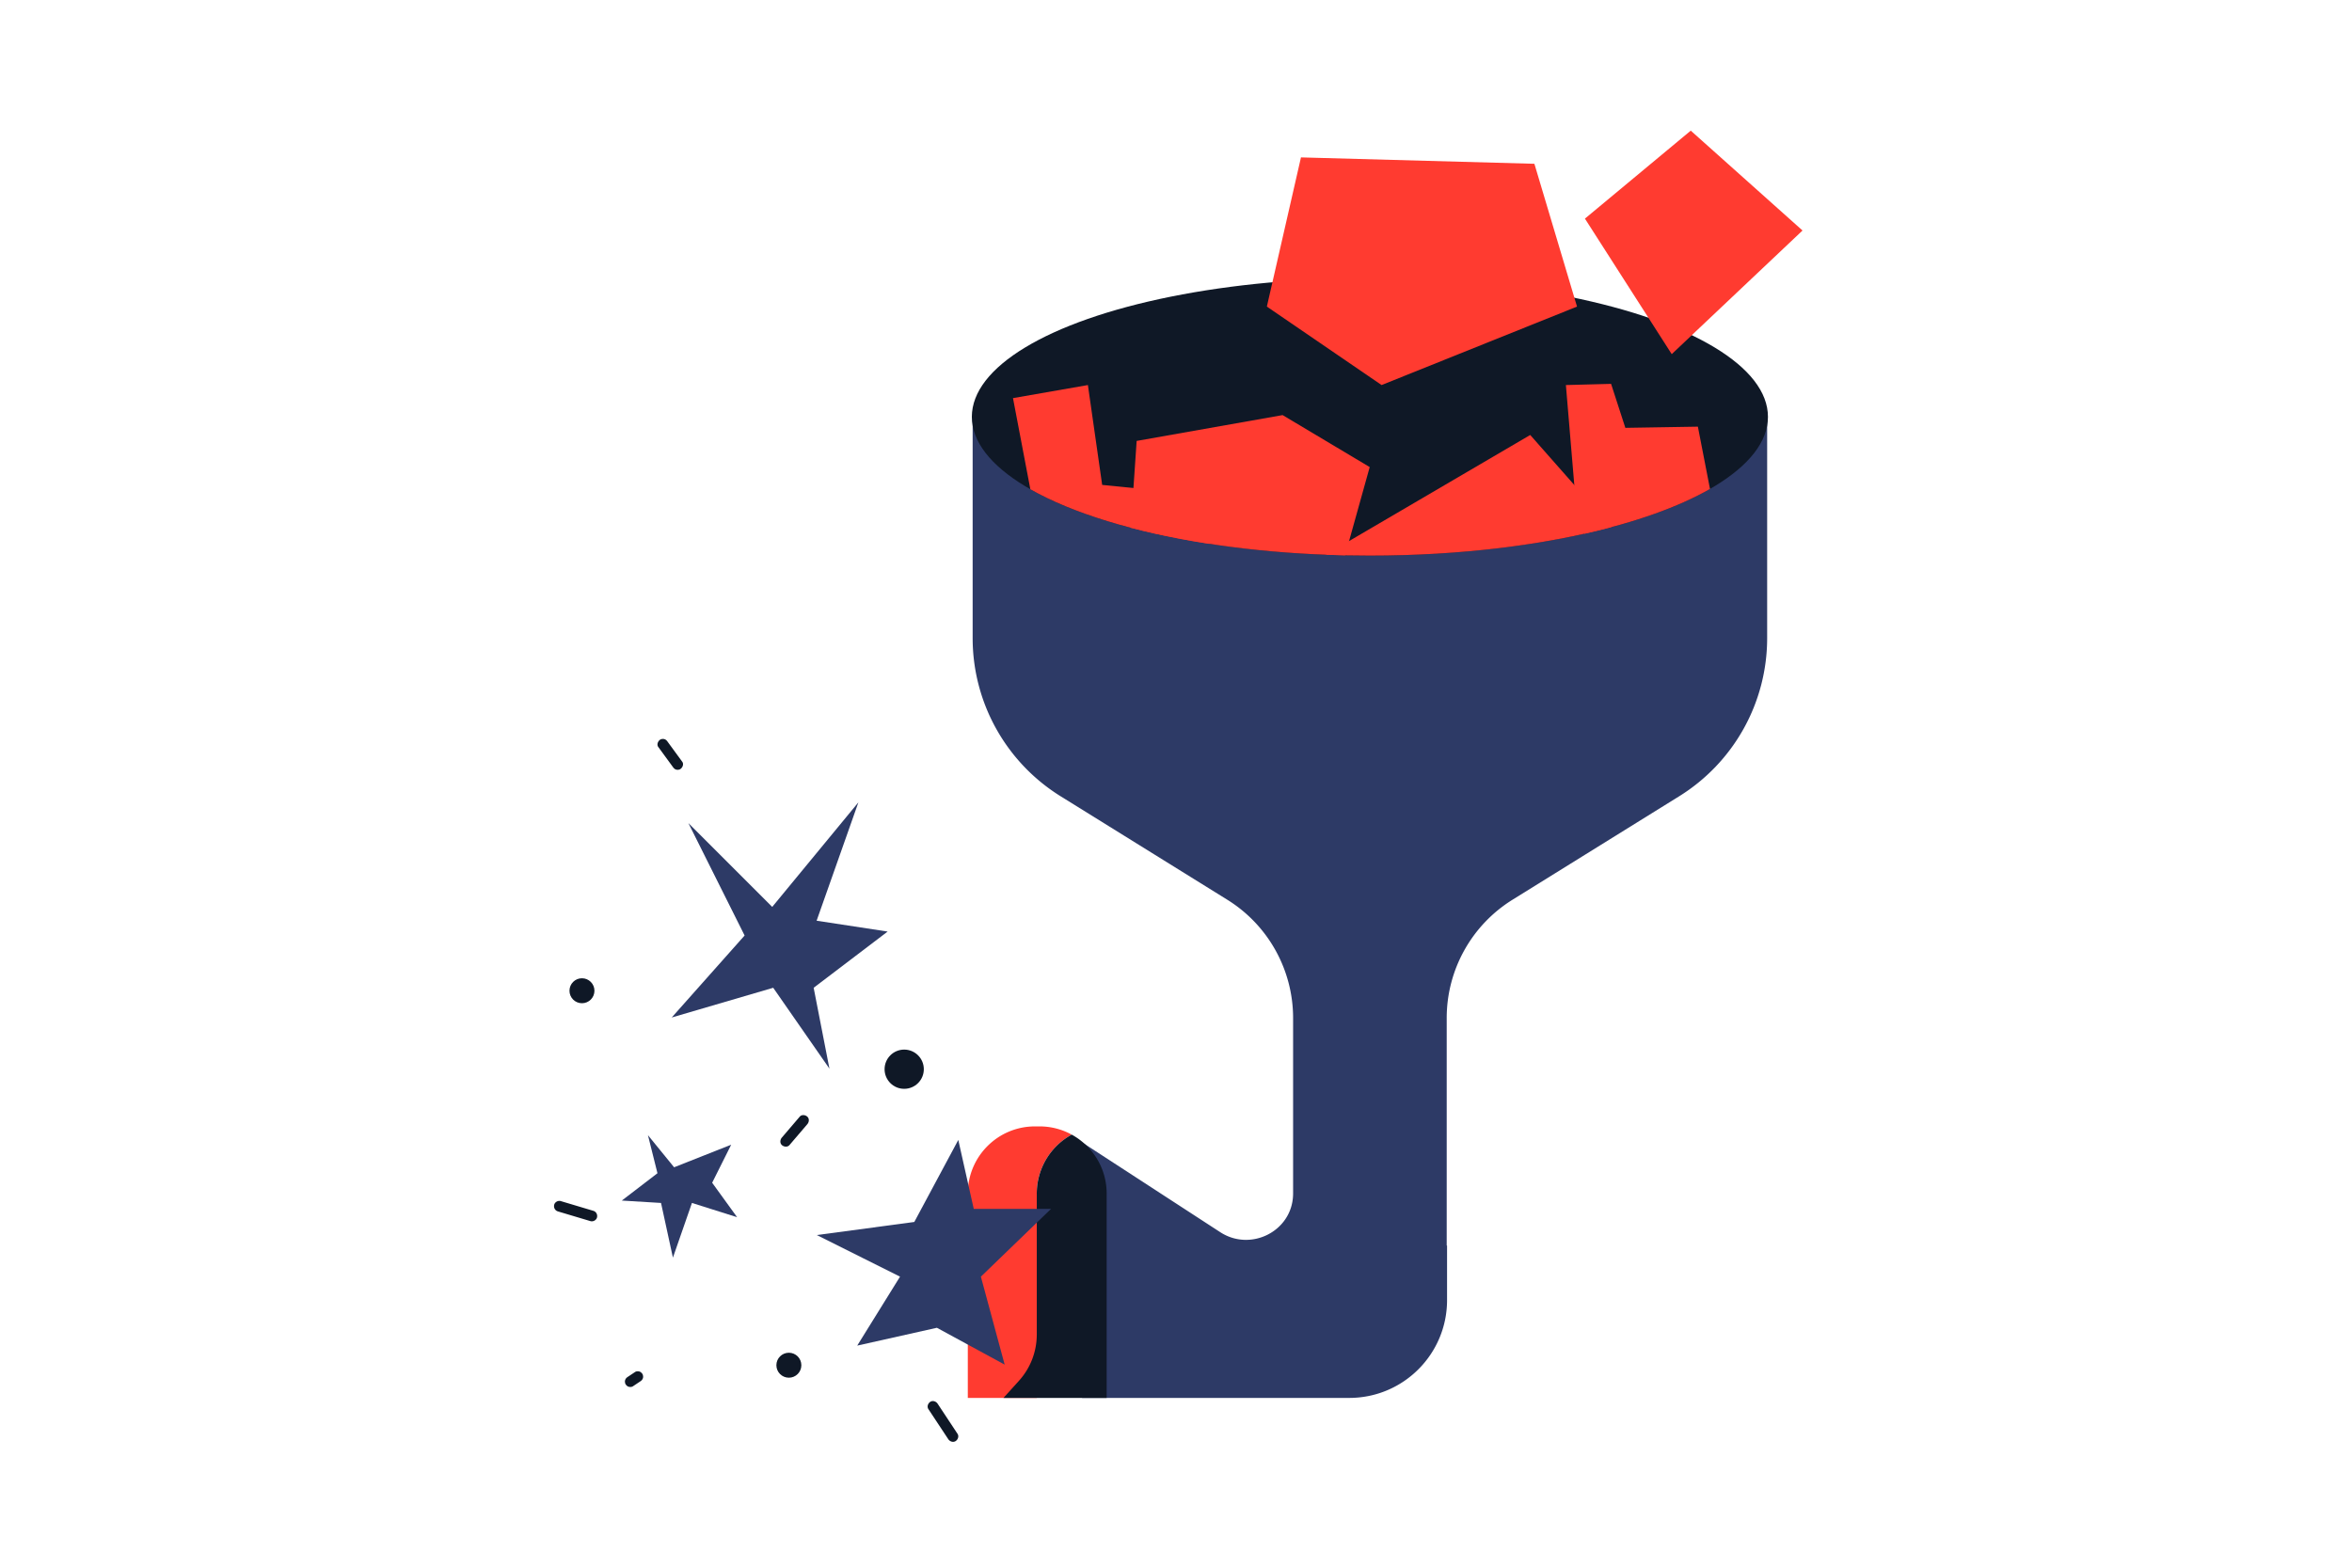 <svg xmlns="http://www.w3.org/2000/svg" width="450" height="300" fill="none"><path fill="#2D3A66" d="M186.094 79.189v42.928a35.618 35.618 0 0 0 16.83 30.26l31.881 19.793a26.662 26.662 0 0 1 12.6 22.652v33.538c0 .138-.003.275-.009.412-.28 6.913-8.133 10.793-13.934 7.021l-26.429-17.184v48.903h51.115c10.335 0 18.712-8.378 18.712-18.712v-10.442h-.067v-43.536a26.662 26.662 0 0 1 12.6-22.652l31.881-19.793a35.618 35.618 0 0 0 16.83-30.26V79.189h-152.01Z"/><ellipse cx="262.098" cy="79.766" fill="#0F1826" rx="76.158" ry="26.556"/><path fill="#FF3B30" d="m323.486 25 21.384 19.11-25.024 23.66-16.608-25.935L323.486 25Zm-81.102 33.669 6.526-28.55 44.66 1.223 8.158 27.327-37.393 15.015-21.951-15.015Zm-37.336 158.458a12.797 12.797 0 0 0-6.167-1.575h-.86c-7.099 0-12.854 5.755-12.854 12.854v39.105h13.195v-39.105a12.85 12.85 0 0 1 6.686-11.279Z"/><path fill="#0F1826" d="M205.048 217.127a12.85 12.85 0 0 0-6.686 11.279v26.984c0 3.263-1.211 6.41-3.398 8.832l-2.972 3.29h19.743v-39.106c0-4.864-2.702-9.095-6.687-11.279Z"/><path fill="#FF3B30" d="M262.099 106.322c17.38 0 33.396-2.032 46.213-5.449l-15.539-17.634-39.134 22.919c2.778.107 5.6.164 8.46.164Z"/><path fill="#FF3B30" d="m217.472 84.377-1.133 16.617c11.557 3.034 25.671 4.946 41.013 5.275l4.709-16.887-16.664-9.948-27.925 4.943Z"/><path fill="#FF3B30" d="m208.145 73.684-14.333 2.502 3.323 17.443c8.06 4.583 19.995 8.246 34.214 10.437v-9.225l-20.474-2.047-2.73-19.11Zm116.705 7.963-13.877.227-2.73-8.417-8.645.227 2.047 24.343c.293 1.598.805 2.957 1.484 4.115 9.76-2.18 17.999-5.117 24.039-8.571l-2.318-11.924Z"/><path fill="#2D3A66" d="m179.252 254.089 12.967 7.052-4.55-16.834 13.422-12.968h-14.787l-2.957-13.194-8.418 15.697-18.655 2.502 15.925 7.963-8.19 13.194 15.243-3.412Zm-31.504-80.541 16.49-20.013-7.997 22.656 13.59 2.076-14.156 10.758 3.02 15.476-10.758-15.476-19.416 5.687 13.943-15.69-10.759-21.516 16.043 16.042Zm-18.773 49.829 10.92-4.322-3.64 7.28 4.777 6.597-8.645-2.73-3.64 10.465-2.275-10.465-7.507-.455 6.825-5.232-1.82-7.28 5.005 6.142Z"/><circle cx="172.997" cy="204.609" r="3.754" fill="#0F1826"/><circle cx="111.345" cy="189.594" r="2.389" fill="#0F1826"/><circle cx="150.931" cy="261.255" r="2.389" fill="#0F1826"/><path fill="#0F1826" d="m106.744 231.822 6.223 1.858c.513.153 1.138-.184 1.259-.715.125-.551-.166-1.095-.715-1.259l-6.223-1.859c-.513-.153-1.138.184-1.259.715-.126.551.166 1.096.715 1.26Zm46.266-18.133-3.414 3.992c-.348.407-.429 1.054 0 1.448.382.351 1.076.434 1.448 0l3.413-3.992c.348-.407.43-1.054 0-1.448-.382-.351-1.076-.435-1.447 0Zm-27.066-70.744 2.82 3.861c.162.222.338.395.612.471.245.067.571.037.789-.103.427-.276.705-.938.367-1.401l-2.821-3.861c-.162-.222-.337-.395-.611-.471-.245-.067-.572-.037-.789.103-.427.276-.705.939-.367 1.401Zm-4.838 122.334 1.434-.957c.223-.148.398-.348.471-.612a.776.776 0 0 0 .018-.408.765.765 0 0 0-.121-.38c-.141-.219-.351-.411-.612-.471-.26-.059-.56-.049-.789.103l-1.435.957c-.222.148-.398.348-.47.612a.776.776 0 0 0-.019.408.773.773 0 0 0 .122.381c.141.218.351.411.612.47.259.059.56.049.789-.103Zm56.521 4.378 3.803 5.754c.295.446.919.678 1.401.367.445-.287.683-.923.367-1.4l-3.803-5.754c-.295-.446-.918-.678-1.401-.367-.445.287-.683.923-.367 1.4Z"/></svg>
